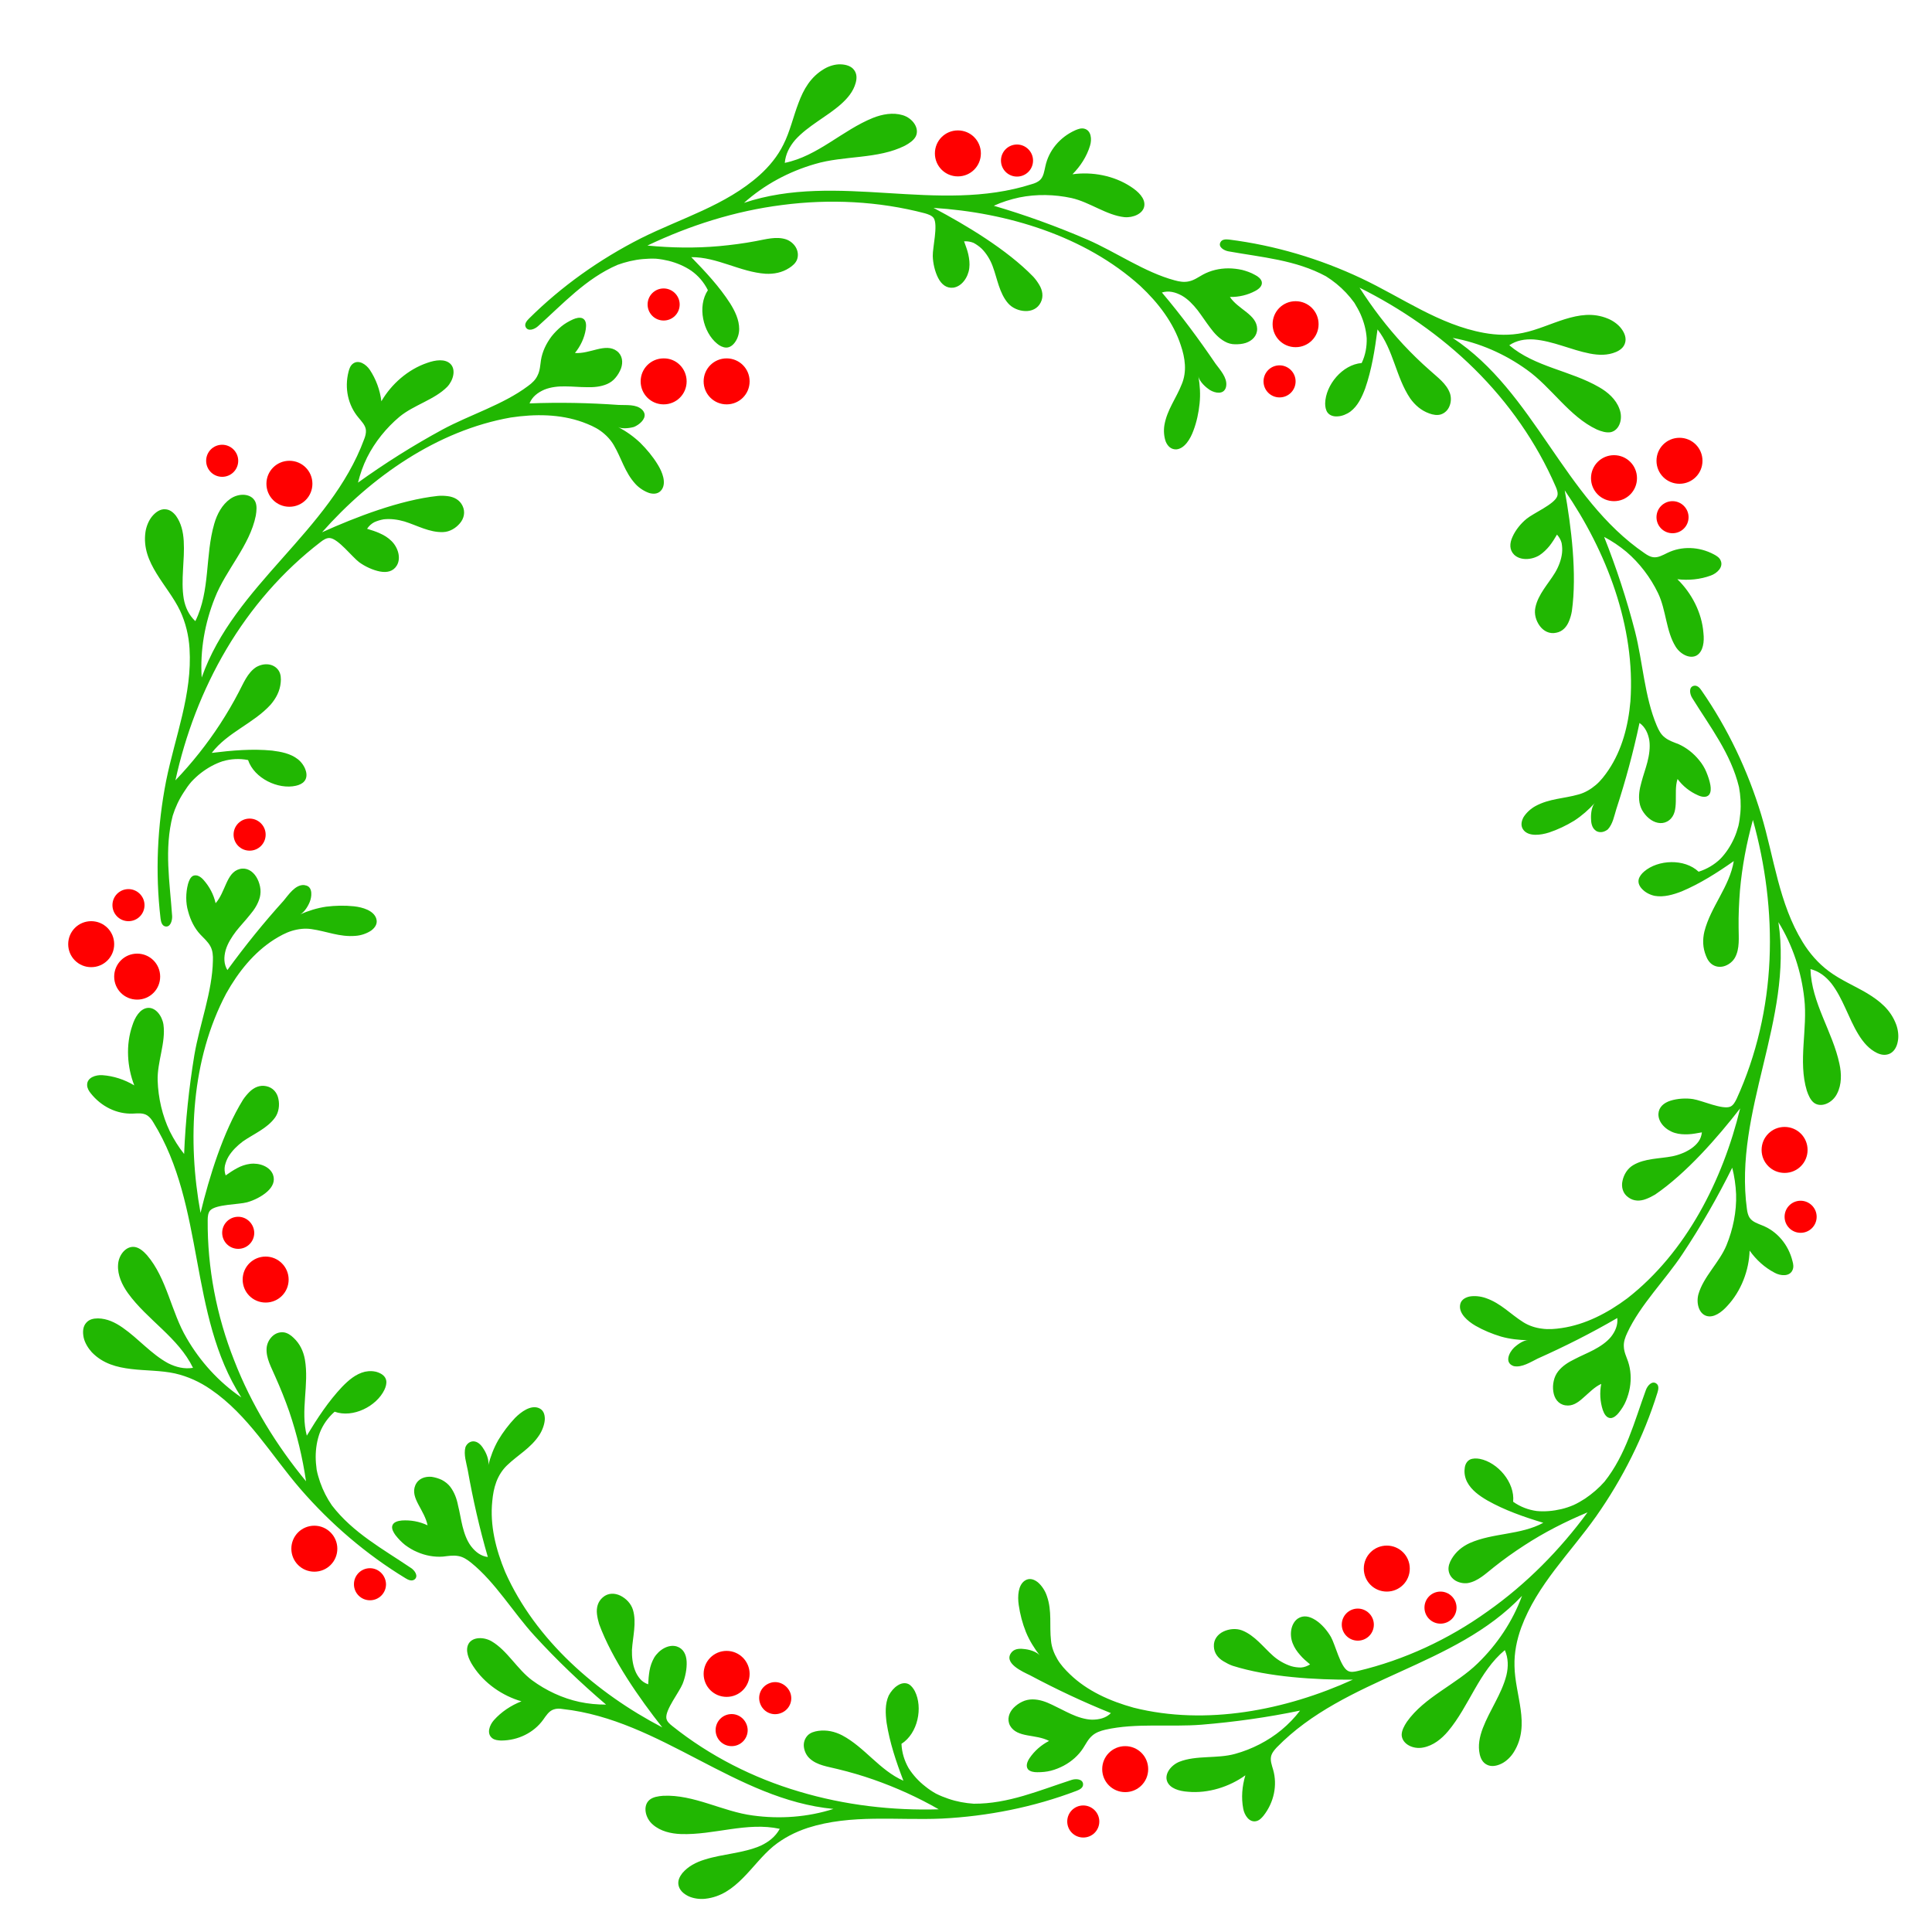 <?xml version="1.0" encoding="utf-8"?>
<!-- Generator: Adobe Illustrator 19.1.0, SVG Export Plug-In . SVG Version: 6.00 Build 0)  -->
<svg version="1.1" id="Layer_1" xmlns="http://www.w3.org/2000/svg" xmlns:xlink="http://www.w3.org/1999/xlink" x="0px" y="0px"
	 width="1000px" height="1000px" viewBox="0 0 1000 1000" style="enable-background:new 0 0 1000 1000;" xml:space="preserve">
<style type="text/css">
	.st0{fill:#21B702;}
	.st1{fill:#FF0000;}
</style>
<g>
	<path class="st0" d="M826.8,430.4c-0.3-0.1-0.7-0.3-1-0.6c-1.9-1.4-2.3-4.1-2.3-6.3c-0.1-3.1,0.6-6.5,2-7.9
		c-3.2,3.5-6.7,6.6-10.7,9.2c-4.1,2.5-8.5,4.6-13,6.1c-4.4,1.4-10.2,2.1-13-1c-1.8-2-1.5-4.5-0.3-6.8c1.3-2.2,3.7-4.5,6.3-5.9
		c7.2-3.9,14.6-3.8,22.3-6c3.3-0.9,6.3-2.7,8.9-4.9c2.6-2.2,4.7-5,6.6-7.8c6.9-10.3,10.2-22.8,11.3-35.5
		c2.7-38.6-12.4-77.7-34-109.2c3.4,18.9,6.4,43.2,3.7,62.5c-0.3,1.8-0.8,3.5-1.4,5c-1.2,3.1-3.4,5.6-6.7,6.2
		c-3.5,0.8-6.6-0.9-8.5-3.5c-2-2.7-3-6.2-2.3-9.5c1.4-6.9,6.7-12.3,10.2-18.1c1.8-3,3.2-6.6,3.6-10.1c0.2-1.7,0.1-3.5-0.2-5.2
		c-0.4-1.6-1.2-3-2.4-4.4c-1.2,2.1-2.5,4.1-3.9,5.9c-1.5,1.8-3.2,3.5-5.2,4.8c-4.1,2.5-9.9,2.8-13.1-0.3c-2.5-2.5-2.4-5.9-0.8-9.3
		c1.5-3.4,4.3-6.9,7.3-9.3c3.5-2.9,14.3-7.5,15.8-11.6c0.6-1.6-0.1-3.5-0.8-5.1c-9.9-22.8-24.4-43.4-42-60.8s-38.1-31.4-59.5-42.1
		c6.7,10.5,14.2,20.3,22.6,29.4c4.4,4.7,9,9.2,13.8,13.4c3.8,3.5,8.6,6.8,10.4,11.9c0.7,2.1,0.6,4.5-0.2,6.5
		c-0.8,2.1-2.4,3.7-4.5,4.4c-1.9,0.6-4.1,0.2-6-0.5c-4.2-1.5-7.4-4.3-9.9-7.8c-7.4-11-8.6-25.1-16.9-35.7c-1.4,10.6-3,20.8-6.4,30.6
		c-1.7,4.5-3.8,9-7.6,11.9c-1.9,1.4-4.4,2.4-6.5,2.5c-2.2,0.2-4.2-0.4-5.4-2c-0.9-1.3-1.2-3-1.2-4.7c0.2-9.5,8.9-20.1,18.9-20.9
		c2-4.2,2.7-8.5,2.6-12.8c-0.3-4.3-1.4-8.4-3.2-12.5c-0.9-2-2-3.9-3.2-5.9c-1.3-1.8-2.8-3.6-4.3-5.2c-3.1-3.3-6.7-6.2-10.4-8.5
		c-15.7-8.5-33.2-9.8-50.4-12.9c-2.4-0.4-5.5-2.3-4.2-4.7c0.8-1.6,2.8-1.6,4.5-1.4c23.7,3,46.9,9.9,68.5,20.1
		c21,9.9,40.2,24,63.4,28.2c6.6,1.2,13.5,1.4,20.2,0c7.3-1.5,14.6-4.9,21.7-7.1c7.2-2.2,14.5-3.5,22.2-0.3c2.5,1,5.3,2.9,7,5.2
		c1.8,2.4,2.7,5,1.9,7.5c-0.7,2.3-2.6,3.7-4.7,4.6c-4.3,1.8-8.8,1.7-13.5,0.8c-9.8-1.9-19-6.5-29-7.3c-4.6-0.3-9,0.5-12.7,3
		c13.3,11.3,31.7,13.1,46.5,21.7c4.4,2.5,8.7,6.2,10.5,11.2c2,5,0.1,11.1-4.5,12.1c-2.3,0.4-4.9-0.4-7.2-1.4
		c-14.3-6.7-23.4-21.8-36.2-30.9c-11.4-8.2-24.5-14-38.4-16.5c42.5,28.1,57.2,82.7,99.4,111.5c1.3,0.9,2.8,1.8,4.3,2
		c2.6,0.4,5.1-1.1,7.4-2.2c7.3-3.6,16.4-3.4,24.2,0.8c1.3,0.7,2.8,1.6,3.4,3.1c1.6,3.5-2,6.7-5.1,7.8c-5.4,2-11.5,2.6-17.3,1.9
		c7.3,7.1,12.7,17.2,13.5,27.9c0.5,4.4-0.1,9.4-3.4,11.5c-3.6,2.1-8.6-0.6-11-4.5c-5-8-4.9-19-9.1-27.7c-3.9-8.1-9.6-15.6-16.4-21.4
		c-3.6-3-7.5-5.6-11.5-7.7c6.3,15.9,11.7,32.3,16,49c4,15.7,4.9,33.7,11.2,48.6c1,2.4,2.2,4.7,4.2,6.2c2.1,1.7,4.7,2.5,7.2,3.5
		c4,1.8,7.7,4.7,10.6,8.3c1.5,1.8,2.8,3.9,3.7,6.1s1.7,4.5,2.1,6.8c0.3,1.8,0.3,3.7-0.7,5c-1.4,1.6-3.9,1.1-5.8,0.2
		c-4.1-1.8-7.8-4.7-10.5-8.4c-1.2,3.6-0.8,7.8-0.9,11.6c-0.1,3.8-0.5,7.4-3.4,9.7c-2.9,2.3-6.5,1.8-9.4-0.1
		c-1.6-1.1-2.8-2.3-3.9-3.9c-1.1-1.5-1.8-3.3-2.1-5.1c-0.6-3.5,0-7,1-10.5c0.9-3.5,2.2-7,3.1-10.5c0.9-3.5,1.5-7.5,1-11.1
		c-0.6-3.6-2.1-7-5.1-9.1c-3.2,15.1-7.2,29.9-12,44.6c-1.1,3.5-1.8,7.7-4.4,10.5C830.5,430.6,828.6,431.1,826.8,430.4z M633.9,201.8
		c0.4-0.5,0.7-1.3,0.8-2.2c0.5-4.2-3.2-8.2-5.5-11.3c-8.7-12.8-17.8-25.1-27.8-36.9c3.5-1.1,7-0.2,10.3,1.6c3.2,1.8,5.9,4.7,8.2,7.6
		c2.2,2.9,4.2,6,6.4,8.9c2.2,3,4.6,5.6,7.7,7.3c1.6,0.9,3.4,1.4,5.3,1.4s3.6-0.1,5.5-0.7c3.3-1.1,5.9-3.6,5.9-7.3
		c-0.1-3.7-2.5-6.2-5.5-8.6s-6.5-4.7-8.6-7.9c4.6,0.1,9.2-1,13.1-3.1c1.9-1,3.8-2.6,3.4-4.7c-0.4-1.6-1.9-2.8-3.5-3.6
		c-2.1-1.2-4.4-2-6.7-2.6c-2.3-0.5-4.7-0.8-7.1-0.8c-4.7,0-9.2,1.1-13.1,3.2c-2.4,1.3-4.5,2.9-7.2,3.5c-2.5,0.6-5,0.2-7.5-0.5
		c-15.6-4.2-30.3-14.6-45.2-21.1c-15.8-6.8-32-12.7-48.4-17.5c4.1-1.9,8.6-3.3,13.2-4.3c8.8-1.8,18.2-1.6,27,0.3
		c9.4,2.1,18.1,8.9,27.4,9.9c4.5,0.4,9.8-1.8,10.3-5.9c0.5-3.9-3.2-7.4-6.9-9.8c-8.9-5.9-20.2-7.9-30.3-6.5
		c4.1-4.1,7.4-9.2,9.1-14.8c1-3.2,0.7-7.9-3-8.8c-1.6-0.4-3.2,0.2-4.6,0.8C548.5,71,542.8,78,541.1,86c-0.6,2.5-0.9,5.4-2.8,7.2
		c-1.1,1-2.7,1.7-4.2,2.1c-48.7,15.6-100.7-6.5-149,9.7c10.5-9.4,23.2-16.2,36.7-20.1c15-4.5,32.5-2.4,46.6-9.5
		c2.2-1.2,4.5-2.7,5.6-4.8c2.1-4.3-1.7-9.5-6.8-11c-5-1.5-10.5-0.5-15.3,1.4c-15.9,6.4-28.6,19.8-45.7,23.3
		c0.4-4.5,2.4-8.4,5.4-11.9c6.7-7.4,16.1-11.8,23.6-18.4c3.6-3.2,6.5-6.7,7.7-11.1c0.6-2.2,0.7-4.5-0.7-6.5c-1.4-2.1-4.1-3-7.1-3.1
		c-2.9-0.1-6,0.9-8.4,2.3c-7.2,4.2-10.8,10.7-13.4,17.7c-2.7,7-4.4,14.8-7.8,21.5c-3,6.1-7.4,11.4-12.4,15.9
		c-17.6,15.7-40.5,22.2-61.3,32.6c-21.3,10.8-41.1,24.8-58,41.6c-1.2,1.2-2.5,2.8-1.7,4.4c1.2,2.4,4.5,1.2,6.3-0.4
		c13.1-11.7,24.8-24.7,41.2-31.8c4.1-1.5,8.6-2.6,13.1-3c2.2-0.2,4.5-0.3,6.8-0.2c2.3,0.2,4.5,0.6,6.6,1.1c4.3,1.1,8.3,2.8,11.8,5.2
		c3.5,2.5,6.4,5.8,8.5,10c-5.6,8.4-2.5,21.8,4.8,27.7c1.3,1.1,2.9,1.9,4.5,2c2,0.1,3.7-1.2,4.9-3c1.2-1.7,2-4.2,2-6.6
		c0-4.8-2.2-9.3-4.7-13.3c-5.6-8.7-12.7-16.3-20.1-23.9c13.4-0.1,25.3,7.7,38.5,8.6c4.3,0.2,8.5-0.6,12.2-3c1.7-1.1,3.4-2.5,4.1-4.5
		c0.7-2.1,0.4-4.3-0.7-6.2s-3-3.4-5-4.1c-5.1-1.7-10.7,0-15.7,0.9c-6.3,1.2-12.6,2-19,2.6c-12.4,1.1-24.7,0.9-37.1-0.3
		c21.6-10.3,45.2-17.9,69.8-21c24.5-3.2,49.8-2,73.8,4.3c1.7,0.5,3.6,1.1,4.6,2.5c2.3,3.7-0.6,15.1-0.5,19.6
		c0.1,3.8,1.1,8.1,2.8,11.4c1.7,3.3,4.3,5.4,7.8,5c4.4-0.6,7.7-5.3,8.3-10.1c0.3-2.4,0-4.8-0.5-7.1c-0.5-2.3-1.4-4.5-2.2-6.8
		c1.8-0.1,3.4,0.2,4.9,0.8c1.5,0.8,2.9,1.8,4.2,3c2.5,2.5,4.5,5.8,5.7,9.1c2.4,6.4,3.4,13.9,8,19.2c2.2,2.5,5.6,3.9,8.9,4
		c3.2,0.1,6.4-1.2,8-4.5c1.5-3,0.9-6.3-0.8-9.1c-0.9-1.5-1.9-2.9-3.1-4.2c-13.6-14-34.6-26.6-51.6-35.6c38.1,2.4,78.3,14.5,107,40.4
		c9.3,8.7,17.2,19,21,30.8c1.1,3.2,1.9,6.6,2.1,10s-0.3,6.9-1.6,10c-2.9,7.4-7.6,13.2-9,21.2c-0.5,2.9-0.2,6.2,0.7,8.6
		c1,2.4,2.8,4.1,5.5,4c4.2-0.4,7.2-5.3,8.8-9.7c1.7-4.5,2.7-9.2,3.2-14s0.2-9.4-0.6-14.1c0.3,1.9,2.5,4.6,5,6.4
		C627.6,203.1,632.1,204.4,633.9,201.8z M333.6,214.2c-0.2-0.8-0.6-1.5-1.3-2.2c-3.1-2.9-8.2-2.2-12-2.4
		c-15.4-1.1-30.8-1.4-46.2-0.8c1.3-3.4,4.2-5.6,7.6-7.1c3.4-1.4,7.4-1.8,11-1.7c3.6,0,7.3,0.4,11,0.4c3.7,0.1,7.2-0.2,10.5-1.6
		c1.6-0.7,3.2-1.8,4.4-3.3c1.2-1.4,2.1-3,2.8-4.7c1.2-3.3,0.8-6.9-2.1-9.1c-2.9-2.2-6.5-1.8-10.2-0.9s-7.7,2.2-11.5,1.9
		c2.9-3.6,4.9-7.8,5.6-12.3c0.3-2.1,0.3-4.6-1.6-5.6c-1.5-0.7-3.4-0.2-5,0.5c-2.2,1-4.3,2.2-6.1,3.7s-3.5,3.2-5,5.1
		c-2.8,3.7-4.8,7.9-5.5,12.3c-0.4,2.7-0.5,5.4-1.7,7.8c-1,2.3-2.9,4.1-5,5.6c-12.9,9.7-30.2,14.9-44.4,22.6
		c-15.1,8.2-29.7,17.4-43.6,27.4c1.1-4.4,2.6-8.8,4.7-13c4-8,10-15.4,16.8-21.1c7.4-6.1,18.1-8.8,24.7-15.5
		c3.1-3.3,4.6-8.8,1.7-11.8c-2.8-2.8-7.8-2.1-12-0.6c-10.1,3.4-18.7,11.1-23.8,19.9c-0.7-5.8-2.8-11.5-6-16.3
		c-1.9-2.8-5.8-5.5-8.8-3.1c-1.3,1-1.8,2.6-2.2,4.1c-2.2,8.6-0.2,17.4,5.1,23.7c1.6,2,3.7,4,3.9,6.6c0.1,1.5-0.3,3.1-0.9,4.6
		c-17.7,48-67.2,75.3-84.1,123.4c-0.9-14.1,1.6-28.2,6.8-41.2c5.7-14.6,18.1-27.1,21.2-42.6c0.4-2.5,0.7-5.2-0.3-7.3
		c-2.1-4.3-8.5-4.5-12.9-1.4c-4.3,3-6.9,8-8.3,12.9c-4.8,16.4-2,34.7-9.8,50.4c-3.3-3.1-5.2-7.1-6-11.6c-1.6-9.8,0.6-19.9,0-29.9
		c-0.3-4.8-1.3-9.2-4-13c-1.4-1.8-3.2-3.3-5.6-3.4c-2.5-0.2-4.9,1.4-6.8,3.7c-1.8,2.2-3,5.3-3.4,8c-1.2,8.3,1.8,15.1,5.7,21.5
		c3.9,6.4,9,12.6,12.2,19.3c2.9,6.2,4.5,12.9,4.9,19.6c1.5,23.6-7.5,45.6-12.1,68.4c-4.6,23.4-5.7,47.6-2.9,71.3
		c0.2,1.7,0.7,3.7,2.4,4.1c2.6,0.6,3.7-2.8,3.6-5.3c-1.2-17.5-4.2-34.7,0.3-52c1.3-4.2,3.2-8.3,5.7-12.1c1.2-1.9,2.5-3.8,4-5.5
		c1.6-1.7,3.2-3.2,4.9-4.5c3.5-2.7,7.3-4.8,11.3-6.1c4.1-1.2,8.6-1.5,13.1-0.6c3.2,9.5,15.6,15.4,24.8,13.3c1.7-0.4,3.3-1.1,4.3-2.3
		c1.3-1.5,1.4-3.7,0.7-5.7c-0.6-2-2.1-4.2-4-5.7c-3.8-3-8.7-3.9-13.4-4.5c-10.3-1-20.7-0.1-31.2,1.2c8.2-10.7,21.6-15.2,30.5-25
		c2.8-3.3,4.8-7,5.2-11.5c0.2-2,0.1-4.2-1-6c-1.2-1.9-3.1-3-5.3-3.3c-2.2-0.3-4.5,0.3-6.4,1.4c-4.5,2.9-6.6,8.4-9,12.9
		c-2.9,5.6-6.2,11.2-9.7,16.6c-6.8,10.4-14.5,20.1-23.1,29.1c5.1-23.4,13.8-46.6,26.4-67.9s29.1-40.4,48.8-55.5
		c1.4-1.1,3.1-2.2,4.8-2c4.3,0.4,11.5,9.8,15.1,12.5c3,2.2,7.1,4.1,10.7,4.8c3.7,0.7,6.9,0,8.8-3.1c2.3-3.9,0.6-9.4-2.8-12.7
		c-1.7-1.7-3.8-3-5.9-3.9c-2.1-1-4.4-1.7-6.7-2.4c1-1.5,2.2-2.6,3.7-3.4c1.5-0.7,3.2-1.2,4.9-1.5c3.5-0.4,7.3,0.1,10.7,1.1
		c6.5,2,13,5.8,20.1,5.5c3.3-0.1,6.5-2,8.6-4.5c2.1-2.4,3-5.8,1.4-9.1c-1.5-3.1-4.4-4.6-7.7-5c-1.7-0.2-3.4-0.3-5.2-0.1
		c-19.4,2.1-42.3,10.9-59.8,18.8c25.3-28.6,59.6-52.7,97.7-59.4c12.6-1.9,25.5-1.8,37.2,2.4c3.2,1.2,6.4,2.5,9.2,4.5
		c2.8,2,5.2,4.5,6.9,7.4c4,6.8,5.7,14.1,11.2,20.1c2,2.2,4.8,3.9,7.2,4.7c2.5,0.7,5,0.4,6.5-1.9c2.3-3.5,0.3-8.9-2.2-12.9
		c-2.5-4.1-5.6-7.8-9-11.2c-3.5-3.3-7.3-6-11.5-8.2c1.7,1,5.2,0.8,8.2,0C330.8,219.9,334.2,217.1,333.6,214.2z M158.7,458.4
		c-0.4-0.1-0.8-0.2-1.3-0.3c-4.6-0.3-8.1,5.1-10.6,8.1c-10.4,11.5-20,23.4-29.1,35.9c-1.9-3.1-1.9-6.7-0.9-10.3
		c1-3.5,3.2-6.9,5.4-9.8c2.2-2.8,4.8-5.5,7.1-8.4c2.4-2.8,4.3-5.8,5.2-9.2c0.4-1.7,0.5-3.6,0.1-5.5s-1-3.5-2-5.1c-1.9-3-5-4.9-8.5-4
		c-3.6,0.9-5.4,4-7,7.5s-3,7.4-5.5,10.2c-1-4.5-3.2-8.6-6.2-12c-1.4-1.6-3.4-3-5.4-2.2c-1.5,0.7-2.2,2.6-2.7,4.3
		c-0.6,2.3-0.9,4.7-0.9,7.1s0.3,4.8,1,7.1c1.2,4.5,3.3,8.7,6.3,11.9c1.9,2,3.9,3.7,5.2,6.1c1.2,2.2,1.4,4.8,1.3,7.4
		c-0.3,16.2-6.9,33-9.6,48.9c-2.8,17-4.6,34.1-5.3,51.2c-2.8-3.5-5.3-7.5-7.4-11.7c-3.9-8.1-6-17.3-6.3-26.3c-0.3-9.6,4.3-19.7,3-29
		c-0.7-4.5-4.1-9.1-8.3-8.6c-3.9,0.5-6.5,4.9-7.8,9.1c-3.5,10.1-2.7,21.5,1,31c-5-3-10.7-4.9-16.6-5.3c-3.3-0.2-7.9,1.2-7.8,5.1
		c0,1.6,0.9,3.1,1.8,4.2c5.5,7,13.6,10.9,21.8,10.6c2.6-0.1,5.4-0.5,7.6,1c1.2,0.8,2.3,2.2,3.1,3.6c26.9,43.5,18,99.3,45.5,142.3
		c-11.7-8-21.3-18.6-28.3-30.7c-8-13.5-10.2-30.9-20.5-42.9c-1.7-1.9-3.7-3.7-6-4.2c-4.6-1-8.8,3.9-9,9.3
		c-0.3,5.2,2.1,10.3,5.1,14.5c10,13.9,26.1,23,33.7,38.7c-4.5,0.7-8.7-0.3-12.9-2.4c-8.8-4.8-15.3-12.7-23.5-18.4
		c-4-2.8-8.1-4.7-12.7-4.8c-2.3,0-4.6,0.4-6.2,2.3c-1.7,1.9-1.9,4.7-1.3,7.6c0.6,2.8,2.4,5.6,4.2,7.6c5.8,6,13,7.8,20.4,8.7
		s15.5,0.7,22.7,2.3c6.6,1.5,12.9,4.4,18.4,8.2c19.5,13.3,31.3,34,46.5,51.6c15.6,18,34,33.8,54.4,46.2c1.4,0.9,3.3,1.7,4.7,0.6
		c2.1-1.7,0.1-4.7-2-6c-14.5-9.8-29.9-18.1-40.8-32.3c-2.5-3.6-4.6-7.7-6.1-12c-0.7-2.1-1.4-4.3-1.8-6.5c-0.3-2.3-0.5-4.5-0.5-6.6
		c0-4.4,0.7-8.7,2.2-12.7c1.6-4,4.1-7.6,7.6-10.7c9.5,3.4,21.7-2.8,25.8-11.4c0.7-1.5,1.2-3.3,0.9-4.8c-0.4-2-2-3.3-4.1-4.1
		c-2-0.8-4.6-0.9-6.9-0.4c-4.7,1.1-8.5,4.4-11.8,7.8c-7.1,7.5-12.8,16.2-18.3,25.3c-3.4-13,1.3-26.4-1-39.5
		c-0.8-4.3-2.6-8.1-5.8-11.1c-1.4-1.4-3.3-2.7-5.3-2.9c-2.2-0.2-4.3,0.6-5.9,2.2c-1.6,1.6-2.6,3.7-2.8,5.9
		c-0.4,5.4,2.6,10.3,4.6,15.1c2.6,5.8,5,11.8,7.1,17.8c4,11.8,6.9,23.8,8.7,36.1c-15.2-18.4-28.3-39.6-37.2-62.6
		c-9.1-23-13.9-47.8-13.7-72.6c0-1.8,0.2-3.8,1.3-5c3-3.2,14.8-3,19.1-4.2c3.6-1,7.6-3,10.4-5.5c2.8-2.5,4.2-5.5,3-8.8
		c-1.6-4.2-7-6.2-11.8-5.6c-2.4,0.3-4.7,1.1-6.7,2.2c-2.1,1.1-4,2.4-6,3.8c-0.6-1.7-0.7-3.4-0.4-5c0.4-1.7,1-3.3,1.9-4.8
		c1.8-3,4.6-5.7,7.4-7.8c5.6-3.9,12.6-6.7,16.7-12.4c1.9-2.7,2.4-6.4,1.7-9.6c-0.6-3.2-2.8-5.9-6.3-6.6c-3.3-0.7-6.3,0.6-8.7,3
		c-1.2,1.2-2.3,2.5-3.3,4c-10.3,16.6-17.5,40-22,58.6c-6.9-37.6-4.8-79.5,13.3-113.6c6.2-11.1,14.3-21.2,24.8-27.9
		c2.9-1.8,5.9-3.5,9.2-4.5c3.3-1,6.8-1.4,10.1-0.9c7.8,1.1,14.6,4.2,22.8,3.5c3-0.2,6-1.3,8.2-2.8c2.1-1.6,3.4-3.7,2.5-6.3
		c-1.4-4-6.9-5.7-11.5-6.2c-4.8-0.5-9.6-0.4-14.4,0.2c-4.7,0.7-9.2,2.1-13.5,4c1.8-0.8,3.8-3.5,5-6.4
		C161.4,464.2,161.9,459.5,158.7,458.4z M242.1,760.9c2.7,15.2,6.1,30.2,10.4,45c-3.6-0.4-6.5-2.7-8.7-5.6
		c-2.2-2.9-3.5-6.7-4.4-10.3s-1.4-7.2-2.3-10.7c-0.7-3.6-1.9-6.9-4.1-9.8c-1.1-1.4-2.6-2.6-4.3-3.5c-1.7-0.8-3.4-1.3-5.3-1.6
		c-3.5-0.3-6.9,0.9-8.4,4.3s-0.2,6.7,1.6,10.1c1.8,3.4,4,7,4.7,10.7c-4.2-2-8.8-2.8-13.3-2.5c-2.1,0.2-4.5,0.8-5,2.9
		c-0.3,1.6,0.7,3.3,1.7,4.7c1.5,1.9,3.1,3.6,5,5.1c1.9,1.4,4,2.7,6.2,3.6c4.3,1.9,8.9,2.7,13.3,2.4c2.7-0.3,5.3-0.8,8-0.3
		c2.5,0.4,4.7,1.9,6.7,3.5c12.6,10.2,21.7,25.7,32.7,37.7c11.6,12.7,24.1,24.6,37.1,35.7c-4.5,0-9.2-0.4-13.8-1.4
		c-8.8-1.9-17.3-5.9-24.5-11.2c-7.7-5.7-12.9-15.5-21-20.2c-4-2.3-9.7-2.3-11.8,1.2c-2,3.4-0.1,8.1,2.3,11.7
		c5.8,9,15.3,15.4,25,18.2c-5.4,2.1-10.5,5.5-14.3,9.8c-2.2,2.5-3.9,6.9-0.8,9.3c1.3,1,3,1.1,4.5,1.2c8.9,0,17-4.1,21.8-10.7
		c1.5-2.1,3-4.6,5.5-5.4c1.4-0.5,3.1-0.5,4.7-0.2c50.8,5.6,89.4,46.9,140.1,51.7c-13.5,4.3-27.8,5.3-41.7,3.4
		c-15.6-2-30.6-11-46.5-10.2c-2.5,0.2-5.2,0.6-7,2.1c-3.6,3-2.3,9.4,1.7,12.8c4,3.5,9.4,4.7,14.5,4.9c17.1,0.6,34.2-6.4,51.2-2.7
		c-2.2,4-5.6,6.7-9.8,8.7c-9.2,4-19.5,4.2-29,7.2c-4.6,1.4-8.6,3.5-11.6,7c-1.4,1.8-2.5,3.9-2,6.3c0.5,2.5,2.5,4.4,5.2,5.7
		c2.6,1.2,5.9,1.6,8.6,1.3c8.3-0.9,14.2-5.4,19.5-10.7s10.1-11.8,15.8-16.5c5.3-4.3,11.4-7.4,17.8-9.5c22.5-7.2,46.1-3.8,69.3-4.8
		c23.8-1.2,47.6-5.9,69.9-14.4c1.6-0.6,3.4-1.6,3.3-3.4c-0.1-2.7-3.7-3-6-2.2c-16.7,5.4-32.7,12.4-50.6,12.3
		c-4.4-0.3-8.9-1.1-13.2-2.6c-2.1-0.7-4.3-1.6-6.3-2.6c-2-1.1-3.9-2.4-5.5-3.7c-3.5-2.7-6.4-5.9-8.7-9.5c-2.1-3.7-3.5-7.9-3.7-12.6
		c8.5-5.4,11.2-18.8,6.9-27.3c-0.8-1.5-1.9-2.9-3.2-3.6c-1.8-0.9-3.9-0.5-5.7,0.7c-1.8,1.1-3.5,3.1-4.6,5.2c-2,4.4-1.7,9.4-1.1,14.1
		c1.6,10.2,4.9,20.1,8.7,30c-12.3-5.4-20-17.3-31.7-23.5c-3.9-2-8-2.9-12.4-2.3c-2,0.3-4.1,0.9-5.5,2.4c-1.5,1.6-2.2,3.8-1.9,6
		c0.3,2.2,1.3,4.3,2.9,5.8c3.9,3.7,9.7,4.3,14.7,5.6c6.2,1.5,12.4,3.3,18.4,5.4c11.7,4.1,23,9.2,33.8,15.4
		c-23.9,0.7-48.6-2.1-72.3-9.2c-23.7-7-46.2-18.4-65.6-33.9c-1.4-1.1-2.9-2.4-3.1-4.1c-0.6-4.3,6.7-13.5,8.4-17.7
		c1.4-3.5,2.3-7.9,2.1-11.6c-0.2-3.7-1.7-6.7-5.1-7.8c-4.3-1.3-9.2,1.7-11.7,5.8c-1.2,2.1-2,4.4-2.4,6.7s-0.6,4.7-0.7,7.1
		c-1.7-0.6-3.1-1.5-4.2-2.8s-2-2.8-2.6-4.4c-1.3-3.3-1.7-7.1-1.6-10.6c0.4-6.8,2.5-14.1,0.5-20.8c-1-3.2-3.5-5.8-6.5-7.3
		c-2.9-1.4-6.4-1.5-9.1,0.9c-2.6,2.2-3.4,5.4-3,8.7c0.2,1.7,0.6,3.4,1.1,5.1c6.7,18.3,20.8,38.4,32.7,53.5
		c-33.9-17.7-65.6-45.1-81.3-80.4c-4.9-11.8-8-24.3-6.7-36.7c0.3-3.4,0.9-6.8,2.1-10s3.1-6.2,5.5-8.5c5.7-5.5,12.3-8.9,16.8-15.8
		c1.6-2.5,2.7-5.6,2.8-8.2c0-2.6-0.8-4.9-3.4-5.8c-4-1.4-8.7,1.9-12,5.2c-3.3,3.5-6.2,7.3-8.7,11.5c-2.4,4.2-4,8.5-5.2,13.1
		c0.5-1.9-0.4-5.2-2-7.9c-1.1-1.9-2.7-4.1-5-4.5c-2.2-0.4-4.1,1.1-4.8,3C239.9,752.9,241.4,757.2,242.1,760.9z M533.1,867.1
		c13.7,7.3,27.5,13.8,41.9,19.6c-2.6,2.6-6.1,3.4-9.8,3.4c-3.6-0.1-7.5-1.4-10.8-2.9s-6.6-3.3-9.8-4.8c-3.3-1.6-6.6-2.8-10.2-2.8
		c-1.8,0-3.7,0.4-5.3,1.2c-1.7,0.8-3.1,1.8-4.5,3.2c-2.4,2.5-3.5,6-1.8,9.2c1.8,3.2,5.2,4.3,8.9,5c3.8,0.7,7.9,1.1,11.3,2.9
		c-4.1,2.1-7.6,5.2-10.1,8.9c-1.2,1.8-2.1,4.1-0.8,5.8c1.1,1.2,3,1.5,4.8,1.5c2.4,0,4.8-0.2,7.1-0.8s4.5-1.5,6.6-2.6
		c4.1-2.2,7.6-5.3,10-9c1.5-2.3,2.6-4.7,4.7-6.5c1.9-1.7,4.3-2.5,6.8-3.1c15.8-3.6,33.6-1.3,49.8-2.6c17.1-1.4,34.2-3.8,51-7.3
		c-2.7,3.6-6,7-9.6,10c-6.9,5.7-15.3,10-24,12.4c-9.3,2.6-20.1,0.6-28.9,4.1c-4.2,1.7-7.8,6.2-6.3,10.1c1.4,3.7,6.3,5.1,10.7,5.4
		c10.6,1,21.6-2.6,29.8-8.5c-1.7,5.6-2.2,11.6-1.1,17.3c0.6,3.3,3.1,7.3,6.8,6.4c1.6-0.4,2.7-1.6,3.7-2.8c5.5-7,7.2-15.9,5-23.7
		c-0.7-2.5-1.8-5.1-0.9-7.7c0.5-1.4,1.6-2.7,2.7-3.9c35.7-36.6,92-41.5,127-78.5c-4.9,13.3-12.9,25.2-22.9,34.9
		c-11.2,11-27.6,17.4-36.7,30.3c-1.4,2.1-2.7,4.5-2.7,6.8c0.2,4.7,5.9,7.6,11.2,6.5c5.2-1,9.5-4.5,12.8-8.4c11-13.1,16-30.9,29.4-42
		c1.8,4.1,1.9,8.5,0.8,13.1c-2.5,9.7-8.6,17.9-12.2,27.3c-1.7,4.5-2.6,9-1.6,13.5c0.5,2.2,1.5,4.3,3.7,5.4c2.3,1.2,5.1,0.7,7.7-0.6
		c2.6-1.3,4.9-3.7,6.3-6c4.4-7.1,4.5-14.5,3.5-21.9s-3.1-15.2-3.2-22.6c-0.2-6.8,1.2-13.6,3.5-19.9c8.2-22.2,25.4-38.6,38.8-57.6
		c13.7-19.5,24.6-41.2,31.7-64c0.5-1.6,0.9-3.7-0.6-4.7c-2.2-1.6-4.6,1.1-5.4,3.4c-6,16.4-10.3,33.4-21.4,47.4
		c-2.9,3.3-6.4,6.3-10.1,8.8c-1.9,1.2-3.9,2.4-5.9,3.3c-2.1,0.9-4.2,1.6-6.3,2.1c-4.3,1-8.6,1.4-12.8,1c-4.3-0.6-8.4-2.1-12.2-4.8
		c1-10-8-20.4-17.3-22.2c-1.7-0.3-3.5-0.3-4.9,0.3c-1.8,0.8-2.8,2.8-2.9,4.9c-0.3,2.1,0.2,4.7,1.3,6.8c2.2,4.2,6.3,7.1,10.4,9.5
		c9,5.1,18.8,8.5,29,11.6c-11.8,6.4-25.9,5.1-38.1,10.5c-3.9,1.8-7.2,4.5-9.4,8.3c-1,1.7-1.8,3.8-1.5,5.9c0.3,2.2,1.6,4,3.5,5.2
		c1.9,1.1,4.2,1.6,6.4,1.3c5.3-0.9,9.4-5,13.5-8.2c5-4,10.2-7.7,15.6-11.2c10.4-6.8,21.4-12.4,32.9-17.2
		c-14.2,19.3-31.5,37-51.8,51.3c-20.1,14.4-43,25.1-67.1,30.8c-1.7,0.4-3.7,0.8-5.2-0.1c-3.8-2.1-6.5-13.6-8.7-17.5
		c-1.9-3.3-4.8-6.7-7.9-8.7s-6.3-2.8-9.3-0.8c-3.6,2.6-4.4,8.3-2.6,12.8c0.9,2.3,2.2,4.2,3.8,6c1.5,1.8,3.3,3.3,5.2,4.9
		c-1.5,0.9-3.1,1.5-4.7,1.6c-1.7,0-3.4-0.2-5.1-0.7c-3.4-1.1-6.7-3-9.3-5.3c-5.1-4.5-9.5-10.6-16.1-13.2c-3.1-1.2-6.8-0.8-9.7,0.6
		c-2.9,1.4-5.1,4.1-4.9,7.7c0.1,3.4,2.1,6,5,7.7c1.5,0.9,3,1.7,4.7,2.3c18.6,5.9,43,7.3,62.2,7.2c-34.8,15.8-75.9,23.9-113.4,14.5
		c-12.3-3.4-24.1-8.7-33-17.3c-2.5-2.4-4.8-4.9-6.5-7.8c-1.7-2.9-3-6.2-3.3-9.6c-0.9-7.9,0.6-15.2-2.1-23c-0.9-2.8-2.7-5.5-4.7-7.2
		c-2-1.6-4.4-2.4-6.7-0.9c-3.5,2.3-3.9,8-3.2,12.7c0.7,4.8,1.9,9.4,3.7,13.9c1.8,4.4,4.3,8.4,7.2,12.2c-1.2-1.6-4.4-2.9-7.5-3.3
		c-2.3-0.3-5.1-0.5-6.9,1.4C518.7,860.7,529.6,865.4,533.1,867.1z M795.9,703.2c14.1-6.3,27.8-13.2,41.2-21c0.4,3.6-1,6.9-3.3,9.8
		c-2.3,2.8-5.7,5-8.9,6.7s-6.7,3.1-9.9,4.8c-3.3,1.6-6.3,3.5-8.5,6.3c-1.1,1.4-1.9,3.1-2.3,5c-0.4,1.8-0.5,3.6-0.2,5.5
		c0.5,3.5,2.5,6.5,6.2,7.1s6.5-1.4,9.4-4c2.9-2.5,5.8-5.6,9.2-7.1c-0.9,4.5-0.6,9.2,0.8,13.5c0.7,2,1.9,4.2,4.1,4.2
		c1.6-0.1,3.1-1.4,4.2-2.8c1.5-1.9,2.8-3.9,3.7-6.1c0.9-2.2,1.6-4.5,2-6.8c0.8-4.6,0.5-9.3-0.9-13.5c-0.9-2.6-2.1-5-2.2-7.7
		c-0.2-2.5,0.7-5,1.8-7.3c6.8-14.6,19.7-27.3,28.6-40.8c9.5-14.3,18.1-29.3,25.7-44.6c1.1,4.4,1.8,9,2,13.7c0.3,9-1.6,18.2-5,26.5
		c-3.7,8.9-11.9,16.2-14.5,25.3c-1.2,4.4,0.1,9.9,4.1,11.2c3.8,1.2,7.9-1.9,10.8-5.1c7.3-7.8,11.3-18.6,11.6-28.7
		c3.4,4.8,7.8,8.8,13,11.5c2.9,1.6,7.7,2.1,9.2-1.4c0.7-1.5,0.4-3.2,0-4.6c-2.1-8.6-8-15.5-15.6-18.5c-2.4-1-5.1-1.8-6.6-4
		c-0.8-1.2-1.2-2.9-1.4-4.5c-6.9-50.7,23.9-98.1,16.3-148.5c7.4,12,11.9,25.7,13.4,39.6c1.8,15.6-3.3,32.4,1.3,47.6
		c0.8,2.4,1.9,4.9,3.7,6.3c3.8,2.8,9.7,0,12-4.8c2.4-4.7,2.3-10.3,1.2-15.3c-3.5-16.7-14.5-31.6-15-49.1c4.4,1.1,7.9,3.8,10.8,7.4
		c6.1,7.9,8.8,17.9,14,26.4c2.5,4.1,5.5,7.6,9.6,9.6c2.1,1,4.3,1.4,6.6,0.4c2.3-1.1,3.7-3.5,4.2-6.4c0.6-2.8,0.1-6.1-0.8-8.6
		c-2.9-7.9-8.7-12.4-15.1-16.3c-6.4-3.8-13.8-6.9-19.8-11.4c-5.5-4.1-10-9.3-13.5-15c-12.4-20.1-14.8-43.8-21.5-66
		c-6.9-22.8-17.3-44.7-30.9-64.3c-0.9-1.4-2.3-2.9-4.1-2.4c-2.6,0.7-2,4.3-0.7,6.3c9.2,14.9,20,28.7,24.2,46.1
		c0.8,4.3,1.1,8.9,0.7,13.4c-0.2,2.2-0.5,4.5-1,6.7c-0.6,2.2-1.3,4.3-2.2,6.3c-1.8,4-4.2,7.7-7.1,10.7c-3.1,3-6.9,5.3-11.3,6.7
		c-7.3-6.9-21-6.3-28.2-0.1c-1.3,1.1-2.4,2.5-2.8,4c-0.5,2,0.5,3.9,2.1,5.4c1.5,1.5,3.8,2.7,6.2,3.2c4.7,0.8,9.5-0.6,13.9-2.3
		c9.5-4,18.3-9.6,27-15.7c-2.2,13.3-11.9,23.5-15.2,36.4c-1,4.2-0.9,8.4,0.8,12.6c0.7,1.9,1.9,3.8,3.7,4.8c1.9,1.1,4.2,1.2,6.3,0.4
		c2.1-0.8,3.9-2.3,5-4.2c2.6-4.7,1.9-10.5,1.9-15.6c-0.1-6.4,0.2-12.8,0.7-19.2c1.1-12.4,3.4-24.5,6.7-36.5
		c6.4,23,9.7,47.6,8.6,72.4c-1.1,24.7-6.7,49.3-17,71.9c-0.8,1.6-1.7,3.4-3.3,4.1c-4,1.7-14.7-3.2-19.2-3.9
		c-3.7-0.6-8.2-0.3-11.7,0.8s-6.1,3.3-6.3,6.8c-0.2,4.5,3.9,8.5,8.5,9.9c2.3,0.7,4.7,0.8,7,0.7s4.7-0.6,7-1
		c-0.2,1.8-0.8,3.4-1.7,4.7c-1,1.4-2.3,2.6-3.7,3.6c-2.9,2-6.5,3.4-9.9,4.1c-6.7,1.3-14.3,1-20.3,4.6c-2.9,1.7-4.8,4.8-5.5,8.1
		c-0.7,3.1,0.1,6.6,3.1,8.6c2.7,2,6,2,9.1,0.8c1.6-0.6,3.2-1.4,4.7-2.3c16.1-11,32.2-29.4,44-44.6c-9,37.1-27.9,74.5-58.4,98.3
		c-10.2,7.6-21.7,13.6-34,15.4c-3.4,0.5-6.8,0.8-10.2,0.3c-3.4-0.4-6.7-1.5-9.6-3.3c-6.7-4.2-11.6-9.8-19.4-12.5
		c-2.8-1-6-1.3-8.6-0.8c-2.5,0.6-4.6,2-4.8,4.7c-0.4,4.2,3.9,8,8,10.4c4.2,2.4,8.6,4.2,13.2,5.6c4.6,1.3,9.3,1.8,14,1.9
		c-2-0.1-4.9,1.7-7.2,3.8c-2.6,2.5-5.2,7.9-0.2,9.6C787.7,708,792.4,704.9,795.9,703.2z"/>
	<path class="st1" d="M355.4,197.4c0,6.6-5.3,11.9-11.9,11.9s-11.9-5.3-11.9-11.9s5.3-11.9,11.9-11.9
		C350.1,185.4,355.4,190.8,355.4,197.4z M376.1,185.5c-6.6,0-11.9,5.3-11.9,11.9s5.3,11.9,11.9,11.9S388,204,388,197.4
		S382.7,185.5,376.1,185.5z M495.8,67.5c-6.6,0-11.9,5.3-11.9,11.9c0,6.6,5.3,11.9,11.9,11.9s11.9-5.3,11.9-11.9
		C507.7,72.8,502.4,67.5,495.8,67.5z M670.6,155.9c-6.6,0-11.9,5.3-11.9,11.9s5.3,11.9,11.9,11.9c6.6,0,11.9-5.3,11.9-11.9
		S677.2,155.9,670.6,155.9z M47.2,476.8c-6.6,0-11.9,5.3-11.9,11.9s5.3,11.9,11.9,11.9s11.9-5.3,11.9-11.9S53.8,476.8,47.2,476.8z
		 M835.4,235.6c-6.6,0-11.9,5.3-11.9,11.9s5.3,11.9,11.9,11.9c6.6,0,11.9-5.3,11.9-11.9S842,235.6,835.4,235.6z M869.3,226.6
		c-6.6,0-11.9,5.3-11.9,11.9s5.3,11.9,11.9,11.9c6.6,0,11.9-5.3,11.9-11.9S875.9,226.6,869.3,226.6z M376.1,854.5
		c-6.6,0-11.9,5.3-11.9,11.9c0,6.6,5.3,11.9,11.9,11.9S388,873,388,866.4C388,859.9,382.7,854.5,376.1,854.5z M162.7,789.7
		c-6.6,0-11.9,5.3-11.9,11.9c0,6.6,5.3,11.9,11.9,11.9c6.6,0,11.9-5.3,11.9-11.9C174.6,795.1,169.3,789.7,162.7,789.7z M137.5,650.4
		c-6.6,0-11.9,5.3-11.9,11.9c0,6.6,5.3,11.9,11.9,11.9c6.6,0,11.9-5.3,11.9-11.9C149.4,655.8,144.1,650.4,137.5,650.4z M71,493.6
		c-6.6,0-11.9,5.3-11.9,11.9c0,6.6,5.3,11.9,11.9,11.9c6.6,0,11.9-5.3,11.9-11.9C82.9,498.9,77.6,493.6,71,493.6z M149.8,238.5
		c-6.6,0-11.9,5.3-11.9,11.9c0,6.6,5.3,11.9,11.9,11.9c6.6,0,11.9-5.3,11.9-11.9C161.7,243.8,156.4,238.5,149.8,238.5z M662.3,189.1
		c-4.6,0-8.3,3.7-8.3,8.3s3.7,8.3,8.3,8.3s8.3-3.7,8.3-8.3S666.8,189.1,662.3,189.1z M582.4,903.8c-6.6,0-11.9,5.3-11.9,11.9
		s5.3,11.9,11.9,11.9c6.6,0,11.9-5.3,11.9-11.9S589,903.8,582.4,903.8z M560.7,934.5c-4.6,0-8.3,3.7-8.3,8.3s3.7,8.3,8.3,8.3
		s8.3-3.7,8.3-8.3S565.2,934.5,560.7,934.5z M717.8,800c-6.6,0-11.9,5.3-11.9,11.9c0,6.6,5.3,11.9,11.9,11.9
		c6.6,0,11.9-5.3,11.9-11.9S724.4,800,717.8,800z M923.7,583.3c-6.6,0-11.9,5.3-11.9,11.9s5.3,11.9,11.9,11.9
		c6.6,0,11.9-5.3,11.9-11.9S930.3,583.3,923.7,583.3z M702.8,832.6c-4.6,0-8.3,3.7-8.3,8.3s3.7,8.3,8.3,8.3s8.3-3.7,8.3-8.3
		C711.1,836.3,707.3,832.6,702.8,832.6z M745.6,823.8c-4.6,0-8.3,3.7-8.3,8.3s3.7,8.3,8.3,8.3s8.3-3.7,8.3-8.3
		S750.1,823.8,745.6,823.8z M932,621.5c-4.6,0-8.3,3.7-8.3,8.3s3.7,8.3,8.3,8.3s8.3-3.7,8.3-8.3S936.5,621.5,932,621.5z
		 M865.7,259.4c-4.6,0-8.3,3.7-8.3,8.3s3.7,8.3,8.3,8.3s8.3-3.7,8.3-8.3C874,263.1,870.2,259.4,865.7,259.4z M526.4,74.8
		c-4.6,0-8.3,3.7-8.3,8.3s3.7,8.3,8.3,8.3s8.3-3.7,8.3-8.3S530.9,74.8,526.4,74.8z M378.7,887.2c-4.6,0-8.3,3.7-8.3,8.3
		s3.7,8.3,8.3,8.3s8.3-3.7,8.3-8.3C386.9,890.9,383.2,887.2,378.7,887.2z M398.6,871.1c-4.4,1.5-6.7,6.1-5.2,10.5s6.1,6.7,10.5,5.2
		s6.7-6.1,5.2-10.5C407.5,872,402.8,869.6,398.6,871.1z M191.5,811.7c-4.6,0-8.3,3.7-8.3,8.3s3.7,8.3,8.3,8.3s8.3-3.7,8.3-8.3
		C199.7,815.4,196,811.7,191.5,811.7z M123.3,629.8c-4.6,0-8.3,3.7-8.3,8.3s3.7,8.3,8.3,8.3s8.3-3.7,8.3-8.3
		C131.5,633.5,127.8,629.8,123.3,629.8z M115,230.2c-4.6,0-8.3,3.7-8.3,8.3s3.7,8.3,8.3,8.3s8.3-3.7,8.3-8.3S119.5,230.2,115,230.2z
		 M129.2,423.7c-4.6,0-8.3,3.7-8.3,8.3s3.7,8.3,8.3,8.3c4.6,0,8.3-3.7,8.3-8.3S133.7,423.7,129.2,423.7z M66.5,460.2
		c-4.6,0-8.3,3.7-8.3,8.3s3.7,8.3,8.3,8.3c4.6,0,8.3-3.7,8.3-8.3S71,460.2,66.5,460.2z M343.5,149.3c-4.6,0-8.3,3.7-8.3,8.3
		s3.7,8.3,8.3,8.3s8.3-3.7,8.3-8.3S348,149.3,343.5,149.3z"/>
</g>
</svg>
